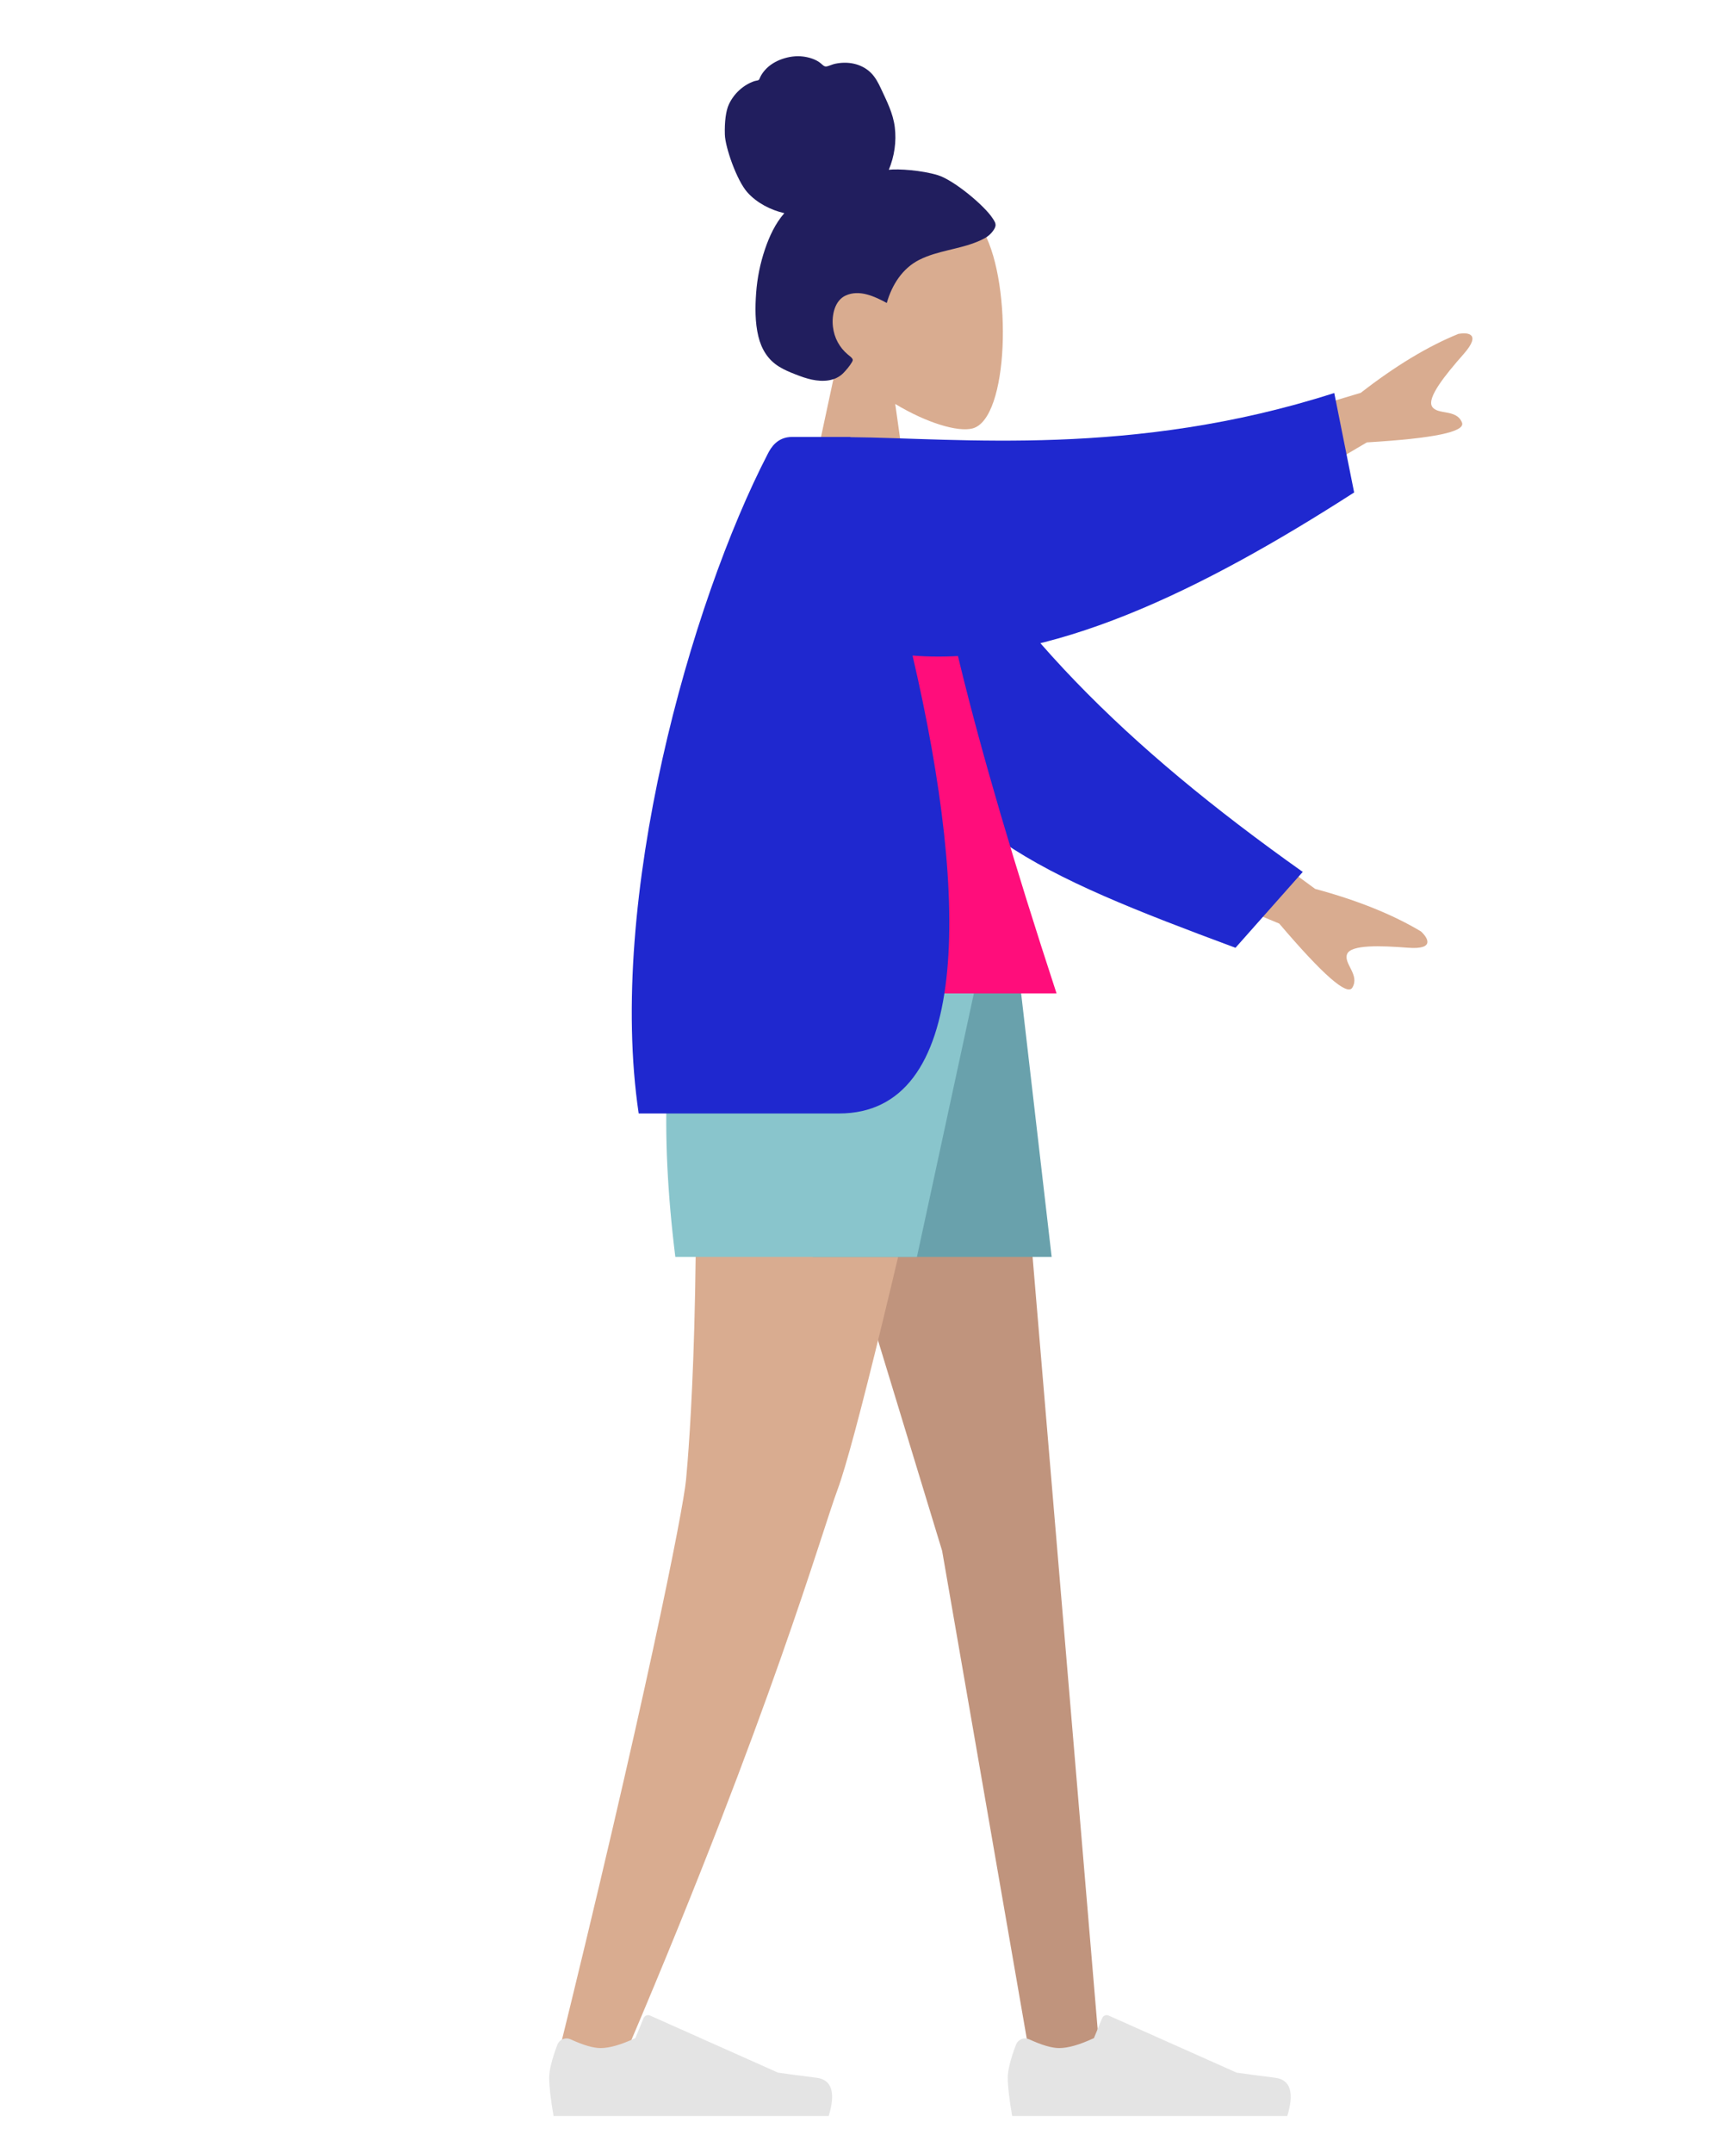<?xml version="1.0" encoding="UTF-8"?>
<svg width="142px" height="176px" viewBox="0 0 142 176" version="1.1" xmlns="http://www.w3.org/2000/svg" xmlns:xlink="http://www.w3.org/1999/xlink">
    <!-- Generator: Sketch 53.2 (72643) - https://sketchapp.com -->
    <title>Standing</title>
    <desc>Created with Sketch.</desc>
    <g id="Standing" stroke="none" stroke-width="1" fill="none" fill-rule="evenodd">
        <g id="A-Human/Standing" transform="translate(11, 3)">
            <g id="Head/Front/Chongo" transform="translate(32.723, 0)">
                <g id="Head" stroke-width="1" transform="translate(21.549, 12.371)" fill="#D9AC90">
                    <path d="M3.297,13.764 C1.458,11.605 0.214,8.96 0.422,5.996 C1.021,-2.544 12.909,-0.665 15.222,3.645 C17.534,7.955 17.259,18.889 14.271,19.659 C13.079,19.966 10.54,19.214 7.955,17.656 L9.577,29.131 L0,29.131 L3.297,13.764 Z"></path>
                </g>
                <path d="M32.988,11.321 C31.679,10.922 29.779,10.787 28.98,10.879 C29.435,9.789 29.615,8.576 29.468,7.394 C29.325,6.246 28.812,5.269 28.338,4.244 C28.119,3.772 27.871,3.302 27.502,2.941 C27.125,2.573 26.649,2.33 26.149,2.215 C25.638,2.096 25.103,2.106 24.591,2.213 C24.364,2.261 24.161,2.365 23.939,2.422 C23.711,2.481 23.601,2.339 23.436,2.196 C23.038,1.851 22.454,1.681 21.951,1.62 C21.386,1.551 20.8,1.637 20.261,1.822 C19.736,2.003 19.233,2.297 18.854,2.724 C18.685,2.915 18.531,3.131 18.432,3.371 C18.391,3.469 18.384,3.527 18.286,3.563 C18.196,3.596 18.09,3.597 17.996,3.629 C17.092,3.935 16.319,4.634 15.898,5.531 C15.652,6.054 15.536,6.976 15.568,8.008 C15.6,9.041 16.532,11.736 17.404,12.719 C18.183,13.596 19.327,14.175 20.432,14.428 C19.699,15.266 19.211,16.313 18.85,17.378 C18.458,18.534 18.215,19.736 18.126,20.961 C18.041,22.124 18.033,23.354 18.306,24.493 C18.561,25.558 19.106,26.431 20.017,26.985 C20.434,27.239 20.883,27.43 21.335,27.604 C21.78,27.776 22.226,27.943 22.692,28.039 C23.575,28.222 24.591,28.19 25.271,27.488 C25.515,27.235 25.785,26.917 25.963,26.608 C26.028,26.497 26.066,26.424 25.988,26.315 C25.895,26.185 25.744,26.085 25.624,25.983 C24.939,25.403 24.514,24.627 24.408,23.706 C24.299,22.771 24.55,21.565 25.459,21.157 C26.581,20.653 27.816,21.231 28.813,21.77 C29.237,20.275 30.107,18.928 31.471,18.242 C32.98,17.483 34.712,17.394 36.263,16.743 C36.667,16.573 37.079,16.381 37.376,16.035 C37.501,15.89 37.647,15.703 37.696,15.512 C37.762,15.261 37.6,15.05 37.475,14.855 C36.811,13.817 34.296,11.72 32.988,11.321 Z" id="hair" fill="#211E5E"></path>
            </g>
            <g id="Bottom/Standing/Shorts" transform="translate(0, 74.624)">
                <polygon id="Leg" fill="#C0947D" points="51.08 0 66.064 49.17 73.323 90.986 79.014 90.986 71.344 0"></polygon>
                <path d="M45.526,0 C46.55,26.99 45.345,40.911 45.116,43.363 C44.887,45.815 41.749,61.715 34.319,91.784 L40.421,89.694 C52.162,62.116 56.163,47.784 57.51,44.162 C58.856,40.541 62.433,25.82 68.239,0 L45.526,0 Z" id="Leg" fill="#D9AC90"></path>
                <g id="Accessories/Shoe/Flat-Sneaker" transform="translate(33.521, 79.413)" fill="#E4E4E4">
                    <path d="M1.069,10.137 C0.622,11.329 0.399,12.22 0.399,12.812 C0.399,13.532 0.519,14.582 0.759,15.962 C1.594,15.962 9.096,15.962 23.266,15.962 C23.851,14.029 23.514,12.985 22.254,12.831 C20.993,12.677 19.947,12.537 19.113,12.413 L8.652,7.749 C8.45,7.66 8.214,7.75 8.125,7.951 C8.123,7.955 8.122,7.958 8.12,7.962 L7.448,9.593 C6.281,10.137 5.333,10.409 4.604,10.409 C4.011,10.409 3.193,10.17 2.149,9.691 L2.149,9.691 C1.748,9.508 1.274,9.684 1.091,10.084 C1.083,10.102 1.075,10.119 1.069,10.137 Z" id="shoe"></path>
                </g>
                <g id="Accessories/Shoe/Flat-Sneaker" transform="translate(71.033, 79.413)" fill="#E4E4E4">
                    <path d="M1.069,10.137 C0.622,11.329 0.399,12.22 0.399,12.812 C0.399,13.532 0.519,14.582 0.759,15.962 C1.594,15.962 9.096,15.962 23.266,15.962 C23.851,14.029 23.514,12.985 22.254,12.831 C20.993,12.677 19.947,12.537 19.113,12.413 L8.652,7.749 C8.45,7.66 8.214,7.75 8.125,7.951 C8.123,7.955 8.122,7.958 8.12,7.962 L7.448,9.593 C6.281,10.137 5.333,10.409 4.604,10.409 C4.011,10.409 3.193,10.17 2.149,9.691 L2.149,9.691 C1.748,9.508 1.274,9.684 1.091,10.084 C1.083,10.102 1.075,10.119 1.069,10.137 Z" id="shoe"></path>
                </g>
                <polygon id="Bottom" fill="#69A1AC" points="49.085 0 55.482 25.141 75.023 25.141 72.11 0"></polygon>
                <path d="M45.429,0 C43.343,6.33 42.947,14.71 44.24,25.141 L64.002,25.141 L69.437,0 L45.429,0 Z" id="Bottom" fill="#89C5CC"></path>
            </g>
            <g id="Body/Pointing-Up" transform="translate(8.779, 32.723)">
                <path d="M76.403,0.934 L91.529,-3.607 C94.35,-5.803 97.012,-7.409 99.513,-8.425 C100.241,-8.562 101.445,-8.482 99.94,-6.775 C98.435,-5.068 96.929,-3.204 97.359,-2.488 C97.788,-1.772 99.354,-2.312 99.807,-1.178 C100.109,-0.422 97.515,0.119 92.025,0.446 L80.265,7.368 L76.403,0.934 Z M75.066,27.602 L87.795,36.95 C91.248,37.881 94.132,39.04 96.449,40.427 C96.996,40.926 97.657,41.935 95.388,41.761 C93.119,41.586 90.724,41.505 90.411,42.279 C90.098,43.053 91.471,43.978 90.838,45.023 C90.416,45.719 88.423,43.973 84.858,39.785 L72.252,34.558 L75.066,27.602 Z" id="Skin" fill="#D9AC90"></path>
                <path d="M50.675,6.245 C60.716,16.936 72.963,23.912 89.665,30.1 L85.956,37.517 C68.723,35.892 59.51,34.595 52.287,23.887 C50.474,21.2 47.233,11.953 45.291,7.152 L50.675,6.245 Z" id="Coat-Back" fill="#1F28CF" transform="translate(67.478, 21.881) rotate(15) translate(-67.478, -21.881) "></path>
                <path d="M35.915,45.493 L66.643,45.493 C59.683,24.265 56.127,9.696 55.976,1.784 C55.969,1.381 55.224,0.67 54.894,0.763 C52.484,1.444 49.905,1.19 47.158,0 C39.873,11.716 37.354,26.14 35.915,45.493 Z" id="Shirt" fill="#FF0D7B"></path>
                <path d="M49.78,0.019 C58.588,0.091 72.878,1.699 89.359,-3.592 L90.986,4.539 C78.53,12.55 65.917,18.755 54.865,17.874 C59.665,38.46 59.443,55.312 48.848,55.312 C43.788,55.312 38.327,55.312 32.464,55.312 C29.862,37.825 36.701,13.577 43.041,1.347 C43.283,0.88 43.799,-1.47437618e-13 45.013,-1.47437618e-13 C46.071,-1.47437618e-13 47.658,-1.47437618e-13 49.774,-1.47437618e-13 C49.776,0.006 49.778,0.013 49.78,0.019 Z" id="Coat-Front" fill="#1F28CF"></path>
            </g>
        </g>
    </g>
</svg>